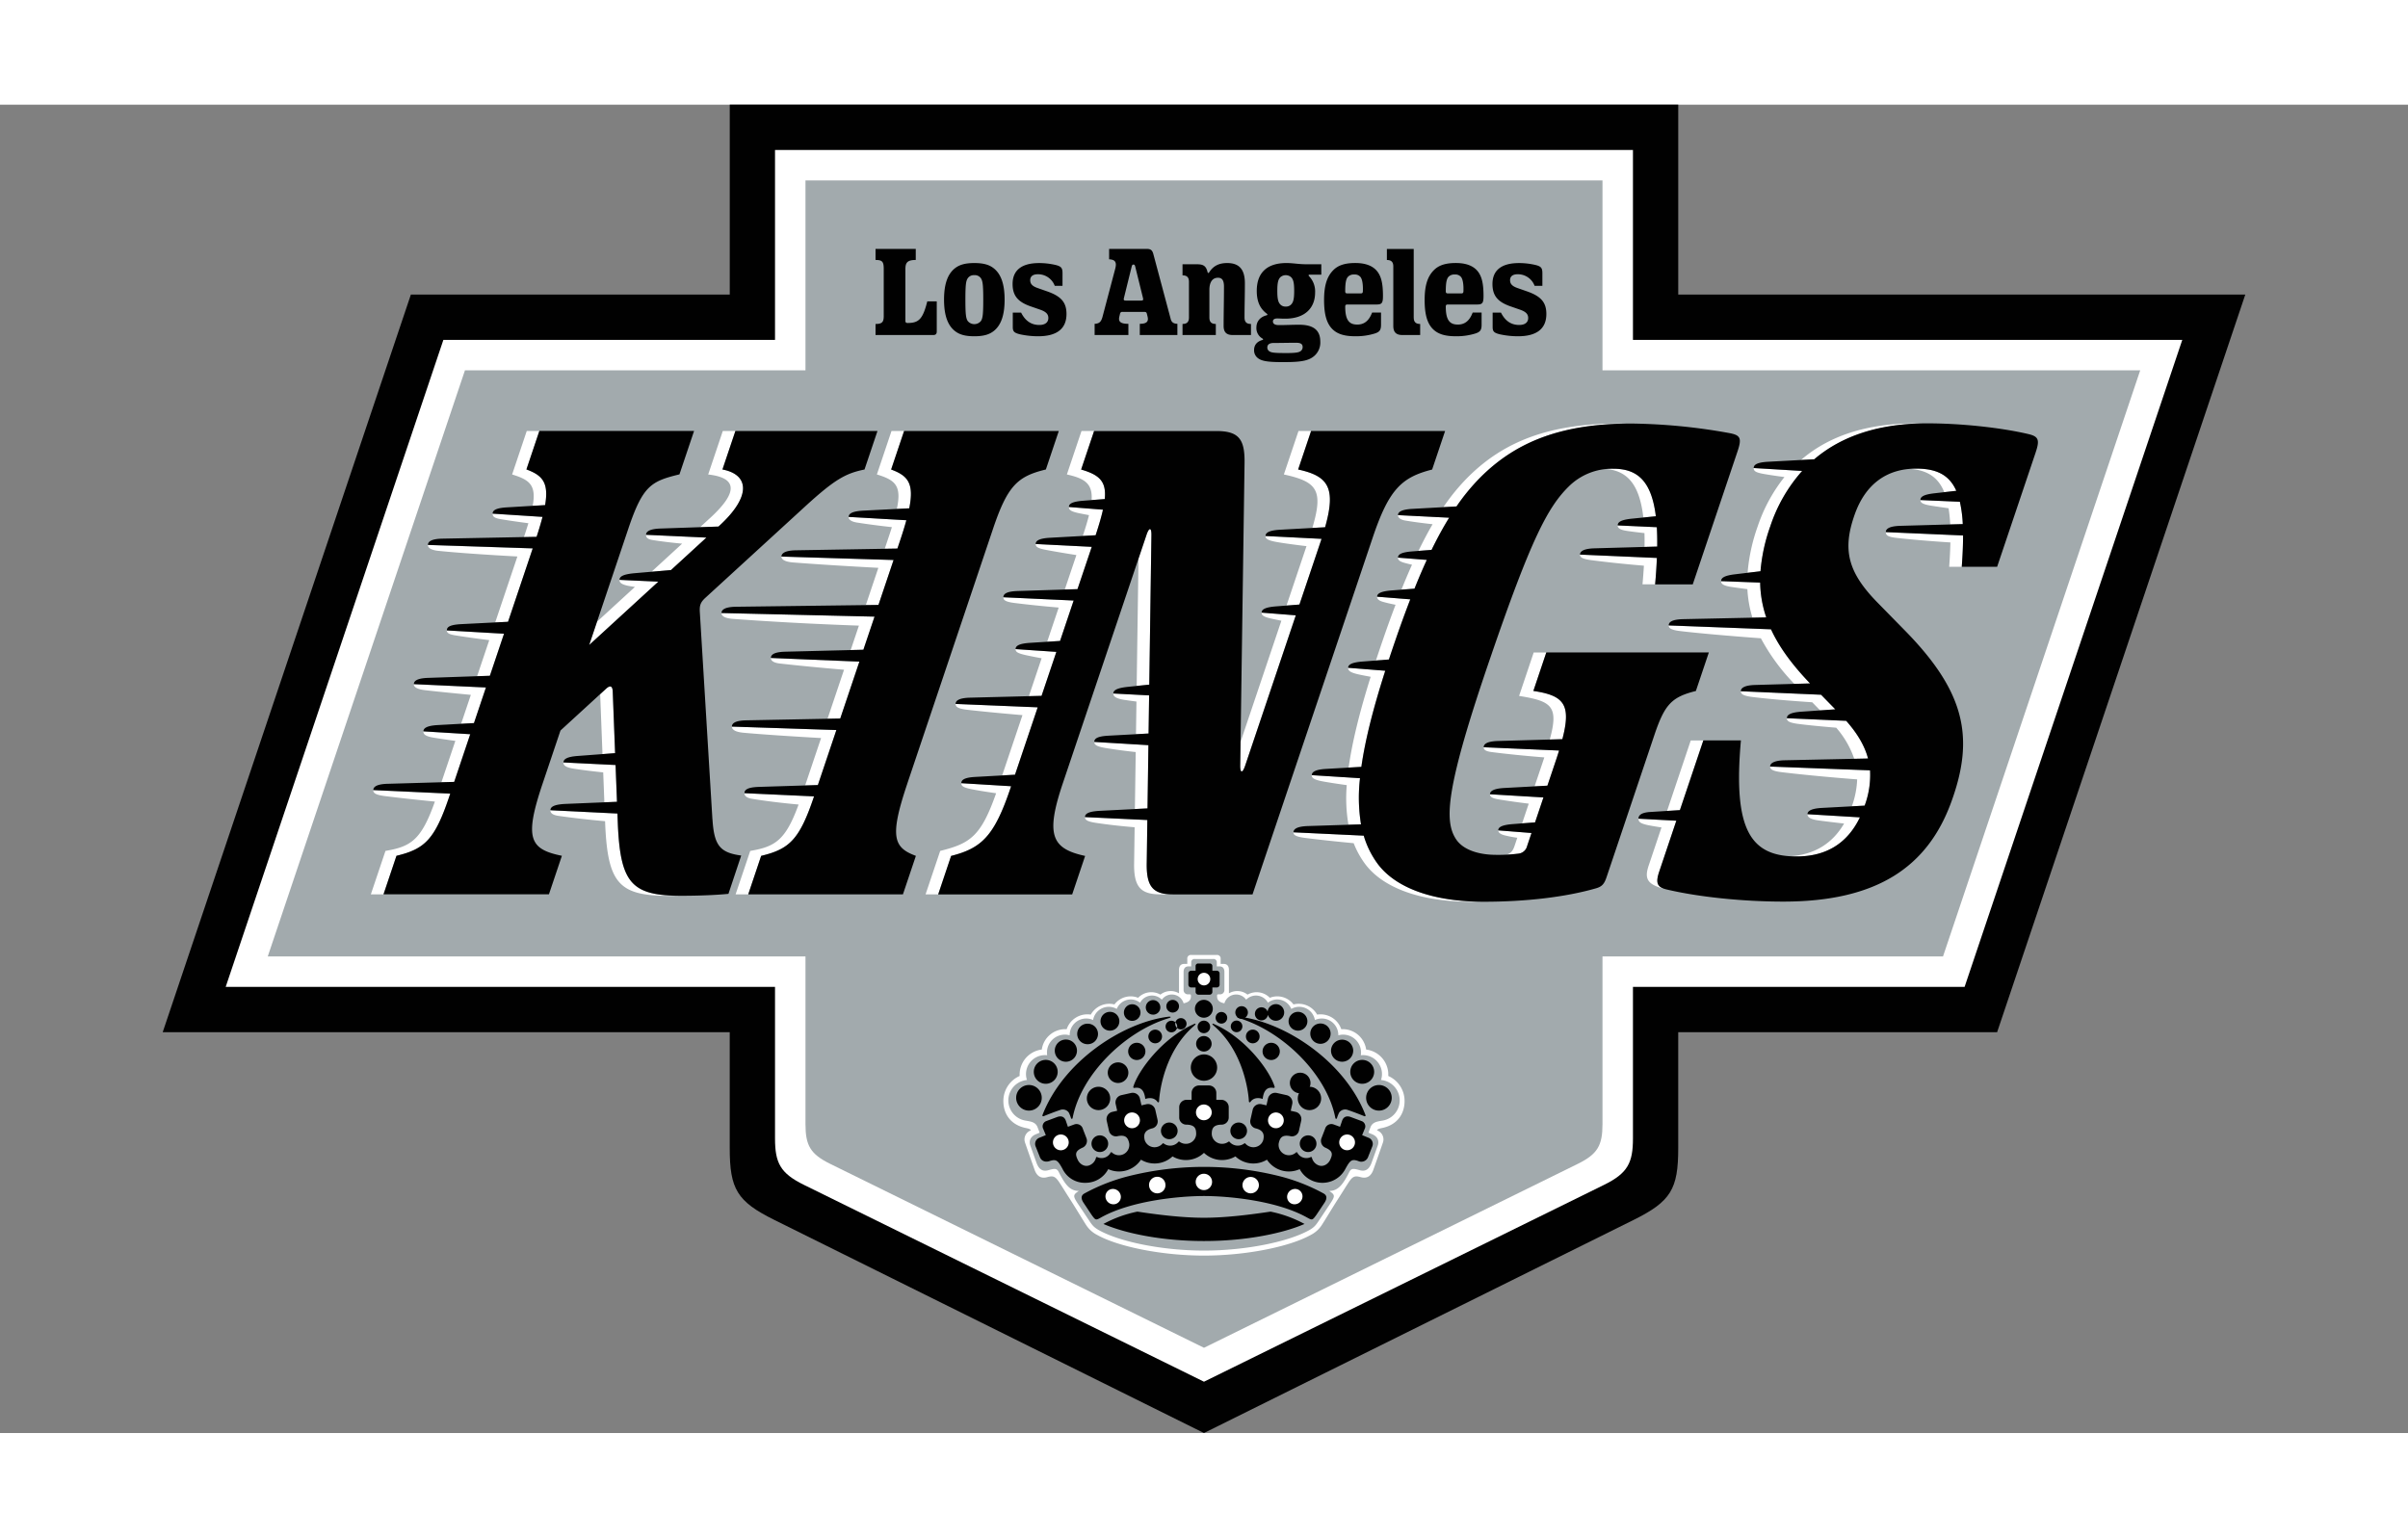 <svg xmlns="http://www.w3.org/2000/svg" height="252.72" viewBox="-75 0 1110 612.404" width="395.695"><rect x="-75" y="0" width="1110" height="612.404" fill="#808080" stroke="none"/><path d="m698.603 427.611v53.452c0 18.829-3.325 24.543-20.498 33.064l-198.117 98.277-198.108-98.277c-17.173-8.513-20.499-14.235-20.499-33.064v-53.451h-261.381l114.4-340.066h146.99v-87.546h437.22v87.545h261.39l-114.4 340.066z" fill="#010101"/><path d="m479.994 588.751 184.4-90.746c10.933-5.382 13.338-10.168 13.338-21.426v-69.845h152.875l100.349-298.304h-253.224v-87.545h-395.475v87.545h-152.875l-100.35 298.304h253.225v69.845c0 11.258 2.405 16.053 13.338 21.426z" fill="#fff"/><path d="m479.994 573.108 172.283-84.784c9.193-4.523 11.413-8.544 11.413-18.348v-77.277h156.965l90.907-270.235h-247.872v-87.545h-367.392v87.545h-156.965l-90.908 270.235h247.873v77.277c0 9.803 2.211 13.817 11.413 18.348z" fill="#a2aaad"/><path d="m485.803 392.012a1.626 1.626 0 0 1 1.871 1.77v2.35h1.4c1.794 0 2.42 1.23 2.42 2.8v10.755a7.598 7.598 0 0 1 8.575.603 8.438 8.438 0 0 1 10.269 1.462 9.354 9.354 0 0 1 10.918 3.062 9.764 9.764 0 0 1 10.903 4.693 10.076 10.076 0 0 1 11.119 6.727 10.919 10.919 0 0 1 11.466 9.38 11.624 11.624 0 0 1 10.2 12.178 12.556 12.556 0 0 1 7.508 11.599c0 5.776-3.21 10.686-9.759 12.263-1.46.34-2.405.402-2.984 1.206a4.401 4.401 0 0 1 2.845 5.389c-.301 1.005-4.43 12.627-4.43 12.627-.983 2.93-2.862 4.392-5.854 3.573-2.83-.782-3.781-.394-5.784 2.682-1.53 2.35-2.683 4.269-3.874 6.101-3.517 5.452-6.665 10.779-8.443 13.494a13.176 13.176 0 0 1 -4.995 4.383c-9.906 5.53-30.218 9.495-49.185 9.495s-39.28-3.959-49.185-9.495a13.159 13.159 0 0 1 -4.995-4.383c-1.778-2.715-4.918-8.034-8.444-13.494-1.19-1.84-2.335-3.75-3.874-6.1-2.003-3.077-2.96-3.465-5.791-2.683-2.985.819-4.864-.642-5.846-3.573 0 0-4.128-11.622-4.43-12.627a4.397 4.397 0 0 1 2.845-5.389c-.58-.804-1.523-.858-2.992-1.206-6.542-1.577-9.758-6.487-9.758-12.263a12.556 12.556 0 0 1 7.508-11.599 11.635 11.635 0 0 1 10.198-12.178 10.928 10.928 0 0 1 11.468-9.38 10.069 10.069 0 0 1 11.118-6.727 9.774 9.774 0 0 1 10.903-4.693 9.349 9.349 0 0 1 10.918-3.062 8.428 8.428 0 0 1 10.269-1.462 7.594 7.594 0 0 1 8.574-.603v-10.755c0-1.57.627-2.8 2.42-2.8h1.4v-2.35a1.626 1.626 0 0 1 1.872-1.77h11.637z" fill="#fff"/><path d="m561.603 449.654a8.725 8.725 0 0 0 -8.289-11.466c-.34 0-.689.023-1.029.054a7.544 7.544 0 0 0 .101-1.268 8.243 8.243 0 0 0 -8.242-8.235 8.091 8.091 0 0 0 -2.228.31v-.132a7.603 7.603 0 0 0 -7.597-7.609h-.011a7.595 7.595 0 0 0 -3.186.696 7.327 7.327 0 0 0 -10.887-5.111 6.967 6.967 0 0 0 -10.763-2.883 6.274 6.274 0 0 0 -10.037-1.377 5.644 5.644 0 0 0 -10.036 1.67c-2.606-.526-3.379-1.632-3.379-3.38 0-.687.123-.765.789-.765h.525a1.969 1.969 0 0 0 2.073-1.878v-8.405c0-1.446-.58-2.591-2.227-2.591h-1.284v-1.786a1.498 1.498 0 0 0 -1.724-1.632h-8.344a1.499 1.499 0 0 0 -1.724 1.632v1.786h-1.283c-1.655 0-2.234 1.153-2.234 2.59v8.406a1.975 1.975 0 0 0 2.079 1.878h.518c.665 0 .797.078.797.766 0 1.747-.774 2.845-3.38 3.379a5.644 5.644 0 0 0 -10.036-1.67 6.273 6.273 0 0 0 -10.036 1.377 6.957 6.957 0 0 0 -10.756 2.884 7.333 7.333 0 0 0 -10.895 5.11 7.53 7.53 0 0 0 -3.177-.696 7.611 7.611 0 0 0 -7.617 7.609v.132a8.236 8.236 0 0 0 -10.47 7.925 8.441 8.441 0 0 0 .094 1.268q-.508-.051-1.02-.054a8.733 8.733 0 0 0 -8.739 8.73 8.39 8.39 0 0 0 .45 2.736 9.439 9.439 0 0 0 -.821 18.69c2.482.441 4.771.626 5.707 3.1.255.673.58 1.477.943 2.506l-1.778.742c-2.56 1.067-3.28 3.24-2.475 5.304l2.637 7.339c.99 2.976 2.536 4.754 5.568 3.92 2.876-.79 3.873-1.044 4.863.796 2.915 5.8 5.165 8.776 9.294 8.738-2.868 1.855-2.768 2.412-.317 6.13l4.925 7.37c1.671 2.583 2.443 3.279 4.237 4.385 9.596 5.551 29.6 9.626 48.83 9.626s39.241-4.075 48.837-9.626c1.786-1.098 2.567-1.802 4.238-4.385l4.917-7.37c2.46-3.71 2.56-4.267-.317-6.13 4.13.038 6.379-2.939 9.301-8.738.983-1.84 1.988-1.585 4.857-.797 3.031.835 4.577-.943 5.574-3.92l2.637-7.338c.805-2.064.078-4.237-2.474-5.304l-1.778-.742c.363-1.029.688-1.833.936-2.506.934-2.474 3.232-2.66 5.713-3.1a9.441 9.441 0 0 0 -.819-18.69" fill="#a2aaad" fill-rule="evenodd"/><g fill="#010101"><path d="m476.13 406.997v2.026a1.302 1.302 0 0 0 1.3 1.299h5.141a1.29 1.29 0 0 0 1.291-1.3v-2.025h2.034a1.302 1.302 0 0 0 1.299-1.3v-5.142a1.294 1.294 0 0 0 -1.299-1.29h-2.034v-2.034a1.188 1.188 0 0 0 -1.29-1.291h-5.143a1.169 1.169 0 0 0 -1.3 1.29v2.035h-2.025a1.294 1.294 0 0 0 -1.299 1.29v5.142a1.297 1.297 0 0 0 1.299 1.3zm-43.578 106.023c13.817-7.708 35.931-9.866 47.445-9.88 11.513.014 33.627 2.156 47.445 9.88 2.413 1.347 2.52 1.33 4.26-1.027l3.874-5.8q1.857-2.892-.386-4.198a86.665 86.665 0 0 0 -20.244-7.965 143.405 143.405 0 0 0 -69.883 0 87.018 87.018 0 0 0 -20.244 7.965q-2.241 1.305-.386 4.199l3.873 5.799c1.733 2.358 1.84 2.38 4.26 1.027"/><path d="m477.722 452.167a3.431 3.431 0 0 0 -3.434 3.428v3.184h-2.288a3.424 3.424 0 0 0 -3.425 3.423v4.619a3.297 3.297 0 0 0 3.084 3.409c4.393 0 4.733 2.095 4.733 4.423a4.727 4.727 0 0 1 -4.733 4.423 4.97 4.97 0 0 1 -2.96-.966.353.353 0 0 0 -.535.077 4.936 4.936 0 0 1 -3.765 1.725 4.88 4.88 0 0 1 -3.015-1.03.355.355 0 0 0 -.503.094 4.963 4.963 0 0 1 -2.652 1.562 4.736 4.736 0 0 1 -5.583-3.271c-.518-2.273-.232-4.477 3.65-5.351a3.312 3.312 0 0 0 2.265-4.005l-1.012-4.501a3.422 3.422 0 0 0 -4.098-2.59l-2.274.51-.704-3.108a3.424 3.424 0 0 0 -4.09-2.59l-4.508 1.013a3.432 3.432 0 0 0 -2.59 4.098l.695 3.1-2.234.503a3.433 3.433 0 0 0 -2.59 4.098l1.013 4.5a3.312 3.312 0 0 0 3.773 2.652c4.269-.967 5.08 1.006 5.583 3.27a4.776 4.776 0 0 1 -7.972 4.2.368.368 0 0 0 -.596.054 4.706 4.706 0 0 1 -6.116 2.11.409.409 0 0 0 -.642.31 5.006 5.006 0 0 1 -3.054 3.456c-2.134.843-4.4-.502-5.351-2.566-1.105-2.397-1.476-4.022 2.443-5.684a3.442 3.442 0 0 0 1.585-4.253l-1.653-4.276a3.027 3.027 0 0 0 -3.952-2.08l-2.954 1.083-.866-2.528c-.618-2.042-2.087-2.776-4.33-1.88l-4.77 1.779a2.596 2.596 0 0 0 -1.384 3.65c.51 1.237.89 2.156 1.16 2.83l-2.846 1.167a3.038 3.038 0 0 0 -1.794 4.144l1.918 4.825c.687 1.771 2.458 2.482 4.453 1.826 3.094-1.03 3.828-.302 5.931 3.495a11.421 11.421 0 0 0 10.624 6.525 11.793 11.793 0 0 0 10.5-6.301 12.101 12.101 0 0 0 15.086-4.362 12.112 12.112 0 0 0 14.553-1.515 12.097 12.097 0 0 0 14.49-1.639 12.097 12.097 0 0 0 14.49 1.639 12.096 12.096 0 0 0 14.544 1.516 12.102 12.102 0 0 0 15.086 4.361 11.906 11.906 0 0 0 21.125-.224c2.095-3.797 2.853-4.602 5.93-3.495a3.319 3.319 0 0 0 4.454-1.826l1.91-4.825a3.039 3.039 0 0 0 -1.794-4.144l-2.845-1.167c.278-.666.657-1.585 1.16-2.83a2.59 2.59 0 0 0 -1.384-3.65l-4.772-1.779c-2.235-.896-3.71-.162-4.322 1.88l-.866 2.528-2.96-1.083a3.008 3.008 0 0 0 -3.945 2.08l-1.655 4.276a3.434 3.434 0 0 0 1.578 4.253c3.928 1.662 3.55 3.279 2.451 5.684-.959 2.064-3.224 3.41-5.359 2.566a5.026 5.026 0 0 1 -3.054-3.456.403.403 0 0 0 -.633-.31 4.714 4.714 0 0 1 -6.125-2.11.359.359 0 0 0 -.587-.054 4.833 4.833 0 0 1 -4.33 1.152 4.776 4.776 0 0 1 -3.65-5.351c.518-2.273 1.314-4.238 5.59-3.27a3.311 3.311 0 0 0 3.766-2.653l1.013-4.5a3.427 3.427 0 0 0 -2.588-4.098l-.002-0-2.235-.502.696-3.101a3.432 3.432 0 0 0 -2.59-4.098l-4.508-1.013a3.43 3.43 0 0 0 -4.091 2.59l-.696 3.109-2.273-.51a3.418 3.418 0 0 0 -4.088 2.58l-.002.009-1.013 4.5a3.302 3.302 0 0 0 2.257 4.006c3.89.874 4.168 3.086 3.658 5.35a4.739 4.739 0 0 1 -5.59 3.272 4.97 4.97 0 0 1 -2.653-1.562.35.35 0 0 0 -.495-.093 4.966 4.966 0 0 1 -6.789-.696.355.355 0 0 0 -.533-.077 5.047 5.047 0 0 1 -2.962.966 4.783 4.783 0 0 1 -4.732-4.423c0-2.258.348-4.423 4.732-4.423a3.304 3.304 0 0 0 3.093-3.41v-4.608a3.43 3.43 0 0 0 -3.427-3.433h-2.295v-3.178a3.426 3.426 0 0 0 -3.418-3.434h-4.538zm2.274 71.726c19.655 0 36.558-3.619 46.347-7.872a56.096 56.096 0 0 0 -15.673-5.69c-8.166 1.213-19.973 2.83-30.682 2.83s-22.517-1.609-30.682-2.83a56.045 56.045 0 0 0 -15.672 5.69c9.796 4.253 26.7 7.872 46.347 7.872m25.648-94.327a3.151 3.151 0 0 0 -6.302.011l0.0.028a3.151 3.151 0 0 0 6.302-.039zm-14.925-8.52a2.676 2.676 0 1 0 -2.602 2.602 2.676 2.676 0 0 0 2.602-2.602zm6.989 3.959a2.676 2.676 0 1 0 -5.35-.146q-.002.073 0 .146a2.676 2.676 0 0 0 5.35 0zm17.252 11.459a3.974 3.974 0 1 0 -3.974 3.974 3.972 3.972 0 0 0 3.974-3.97zm9.393 9.82a4.755 4.755 0 1 0 .001 0z"/><path d="m533.998 458.16a5.385 5.385 0 1 0 -5.38 5.382 5.38 5.38 0 0 0 5.38-5.382zm-17.035-39.712a3.826 3.826 0 1 0 -7.651.123q.001.051.003.102a3.826 3.826 0 0 0 7.648-.225zm10.697 3.989a4.335 4.335 0 1 0 -4.208 4.462 4.33 4.33 0 0 0 4.207-4.449l-0-.005m10.707 5.837a4.685 4.685 0 1 0 0.0.003zm-41.027-12.657a2.901 2.901 0 1 1 -.001 0zm9.471.534a3.015 3.015 0 1 0 .009.001m41.961 19.924a5.115 5.115 0 0 0 -10.229.061v.001a5.113 5.113 0 0 0 5.146 5.08h.003a5.101 5.101 0 0 0 5.08-5.122zm9.658 9.775a5.505 5.505 0 0 0 -11.01.07 5.497 5.497 0 0 0 5.528 5.466l.008-0a5.502 5.502 0 0 0 5.474-5.53zm8.098 11.97a5.895 5.895 0 0 0 -5.928-5.862l-.01 0a5.9 5.9 0 1 0 5.938 5.862zm-59.495.555c.488-3.959 1.988-5.637 5.119-5.072a.389.389 0 0 0 .41-.525c-2.274-7.648-13.407-22.285-27.117-28.54-.88-.403-1.407-.689-1.547-.519-.154.178.256.596.928 1.183 12.937 11.367 15.573 29.074 15.867 34.657a.391.391 0 0 0 .72.186s1.499-2.73 5.62-1.377"/><path d="m497.013 421.392c19.772 6.303 39.76 25.935 43.549 45.854a.371.371 0 0 0 .695.093 16.324 16.324 0 0 1 1.051-2.668 3.383 3.383 0 0 1 4.052-1.175c2.367.796 5.792 2.125 7.54 2.837.34.14.696-.108.556-.463-9.395-24.465-36.257-42.342-57.32-45.296-1.106-.155-1.747-.162-1.778.046-.03.247.317.355 1.655.773zm-44.073 36.992c4.122-1.352 5.621 1.377 5.621 1.377a.39.39 0 0 0 .72-.186c.286-5.582 2.923-23.289 15.866-34.656.673-.595 1.09-1.005.928-1.182-.139-.17-.665.116-1.547.518-13.709 6.255-24.844 20.892-27.117 28.54a.391.391 0 0 0 .41.525c3.132-.565 4.631 1.113 5.12 5.072m10.029-37c1.338-.408 1.693-.524 1.655-.772-.031-.216-.673-.21-1.778-.047-21.063 2.962-47.925 20.839-57.32 45.297-.139.347.217.595.557.463 1.748-.718 5.173-2.041 7.539-2.837a3.394 3.394 0 0 1 4.052 1.175 16.362 16.362 0 0 1 1.052 2.668.368.368 0 0 0 .695-.094c3.789-19.918 23.778-39.55 43.548-45.852zm23.088 22.533a6.07 6.07 0 1 0 -6.07 6.07 6.07 6.07 0 0 0 6.07-6.07zm-3.223-18.759a2.89 2.89 0 1 0 0 .021c0-.007 0-.013 0-.02zm.678 7.796a3.573 3.573 0 1 1 0-.001zm.55-16.145a4.121 4.121 0 1 0 -4.122 4.121 4.12 4.12 0 0 0 4.122-4.121zm15.773 56.283a3.843 3.843 0 1 0 -3.843 3.843 3.838 3.838 0 0 0 3.843-3.843zm32.005 5.922a3.843 3.843 0 1 0 -3.843 3.843 3.838 3.838 0 0 0 3.843-3.843zm-71.686-5.922a3.843 3.843 0 1 0 3.843-3.843 3.839 3.839 0 0 0 -3.843 3.843zm-32.013 5.922a3.843 3.843 0 1 0 3.843-3.843 3.838 3.838 0 0 0 -3.843 3.843zm18.597-56.639a3.825 3.825 0 0 0 .328-7.643q-.051-.002-.103-.003a3.825 3.825 0 0 0 -.225 7.646zm-10.207 4.516a4.324 4.324 0 0 0 4.453-4.191l0-.015a4.314 4.314 0 0 0 -4.17-4.453l-.036-.001a4.332 4.332 0 1 0 -.259 8.66l.004 0"/><path d="m426.209 433.146a4.727 4.727 0 1 0 .278-9.449 4.727 4.727 0 1 0 -.278 9.449zm39.334-14.591a2.915 2.915 0 0 0 .044-5.83l-.014-0a2.908 2.908 0 0 0 -2.93 2.886l-0.0.014a2.908 2.908 0 0 0 2.886 2.93zm-9.04.975a3.347 3.347 0 0 0 3.372-3.322l0-.01a3.352 3.352 0 1 0 -3.374 3.324h.002m-40.207 21.712a5.115 5.115 0 0 0 .072-10.23l-.01-0a5.11 5.11 0 0 0 -5.142 5.078l-0.0.01a5.102 5.102 0 0 0 5.062 5.142l.018 0zm-9.278 10.161a5.502 5.502 0 0 0 5.536-5.468v-.007a5.496 5.496 0 0 0 -5.456-5.536l-.011-0a5.505 5.505 0 0 0 -5.544 5.466l-0.0.009a5.509 5.509 0 0 0 5.475 5.536zm-7.7 12.364a5.899 5.899 0 1 0 -.013-0l.012 0zm58.168-31.023a3.146 3.146 0 0 0 3.17-3.122l0-.008a3.147 3.147 0 0 0 -3.123-3.171l-.008-0a3.147 3.147 0 0 0 -3.17 3.124v.007a3.147 3.147 0 0 0 3.124 3.17h.007zm14.467-9.014a2.602 2.602 0 1 1 0-.001zm-6.987 3.958a2.676 2.676 0 1 0 -2.675-2.677v.002a2.676 2.676 0 0 0 2.675 2.675zm-15.947 12.758a3.974 3.974 0 1 0 -3.974-3.975 3.973 3.973 0 0 0 3.974 3.975zm-8.629 10.593a4.751 4.751 0 1 0 -4.756-4.755 4.757 4.757 0 0 0 4.756 4.755zm-9.015 12.511a5.385 5.385 0 1 0 -5.382-5.38 5.38 5.38 0 0 0 5.382 5.38z"/></g><path d="m482.894 403.13a2.904 2.904 0 1 1 -2.9-2.9 2.9 2.9 0 0 1 2.9 2.9zm-2.945 89.741a3.773 3.773 0 1 1 -3.774 3.773 3.774 3.774 0 0 1 3.774-3.773zm-25.238 5.753a3.78 3.78 0 1 1 7.471-1.157q.013.083.022.167a3.77 3.77 0 0 1 -3.238 4.236l-.009.001a3.774 3.774 0 0 1 -4.244-3.236l-.002-.012zm-19.911 5.898a3.437 3.437 0 0 1 2.112-4.469 3.648 3.648 0 0 1 4.539 2.266 3.438 3.438 0 0 1 -2.112 4.47 3.66 3.66 0 0 1 -4.539-2.266zm62.978-6.889a3.779 3.779 0 1 1 7.493.99 3.779 3.779 0 1 1 -7.493-.99zm20.755 4.679a3.666 3.666 0 0 1 4.539-2.266 3.429 3.429 0 0 1 2.11 4.47 3.654 3.654 0 0 1 -4.538 2.265 3.435 3.435 0 0 1 -2.11-4.47zm-38.6-41.367a3.63 3.63 0 1 1 -3.634 3.633 3.635 3.635 0 0 1 3.634-3.633zm33.211 3.679a3.631 3.631 0 1 1 -3.634 3.634 3.634 3.634 0 0 1 3.634-3.634zm32.83 10.153a3.63 3.63 0 1 1 -3.635 3.634 3.635 3.635 0 0 1 3.635-3.634zm-95.508-6.525a3.635 3.635 0 1 1 0-.001zm-32.825 10.16a3.635 3.635 0 1 1 0-.001z" fill="#fff"/><path d="m374.133 73.008c-4.624 0-7.075.959-8.954 2.42-3.317 2.63-5.01 7.222-5.01 14.46s1.692 11.83 5.01 14.459c1.879 1.47 4.33 2.42 8.954 2.42s7.075-.959 8.946-2.42c3.317-2.629 5.011-7.222 5.011-14.46s-1.694-11.83-5.01-14.459c-1.88-1.469-4.33-2.42-8.947-2.42zm0 5.59a3.352 3.352 0 0 1 3.04 1.446c.788 1.214 1.073 2.884 1.073 9.843s-.278 8.637-1.074 9.843a3.925 3.925 0 0 1 -6.086 0c-.788-1.213-1.075-2.884-1.075-9.843s.279-8.636 1.075-9.843a3.371 3.371 0 0 1 3.047-1.446zm-17.32 12.078v13.81c0 1.214-.45 1.716-1.709 1.716h-26.514v-5.102c3.155 0 3.78-.967 3.78-3.743v-21.565c0-3.356-.594-4.199-3.78-4.199v-5.103h18.542v5.103c-4.044 0-4.779 1.361-4.779 4.315v23.691c0 .743.248 1.044 1.067 1.044 5.12 0 6.967-1.817 9.024-9.959h4.36zm107.803 7.98-7.957-29.761c-.48-1.779-1.152-2.413-3.139-2.413h-17.259v4.794c2.893.17 3.612 1.377 2.792 4.454l-5.807 21.96c-.649 2.428-1.46 3.224-3.665 3.34v5.165h15.565v-5.165c-3.812 0-4.725-1.106-4.144-3.425l.285-1.191a.995.995 0 0 1 1.16-.881h10.068c.765 0 1.005.278 1.152.88l.317 1.269c.549 2.227-.324 3.348-3.58 3.348v5.165h17.328v-5.165c-1.887-.092-2.706-.727-3.131-2.373m-13.594-8.344h-7.051c-.875 0-1.091-.287-.875-1.16l3.612-14.614c.147-.58.402-.835.788-.835.387 0 .65.255.789.835l3.61 14.614c.218.882 0 1.16-.88 1.16m95.284-10.872c-.827.998-1.19 2.815-1.19 6.58 0 .727.263.99.965.99h6.202c.704 0 .936-.263.966-.99.132-3.185-.285-5.582-1.105-6.58a3.309 3.309 0 0 0 -2.86-1.136 3.575 3.575 0 0 0 -2.978 1.136zm4.322 21.937c3.264 0 5.437-1.74 6.882-5.536h4.114v5.543c0 2.56-.665 3.38-2.838 4.098a29.18 29.18 0 0 1 -9.117 1.276c-4.902 0-8.064-1.02-10.291-3.123-2.769-2.614-4.006-6.828-4.006-13.586s1.37-10.794 4.168-13.678c2.026-2.088 4.956-3.38 10.222-3.38 4.593 0 7.717 1.238 9.658 3.325 2.304 2.475 3.1 6.086 3.1 11.862 0 3.301-.518 3.943-2.984 3.943h-13.446c-.711 0-.966.271-.966.99 0 6.263 1.87 8.258 5.512 8.258m42.033-21.929c-.827.998-1.191 2.815-1.191 6.58 0 .727.263.99.967.99h6.2c.712 0 .936-.263.967-.99.132-3.185-.294-5.582-1.106-6.58a3.333 3.333 0 0 0 -2.868-1.136 3.584 3.584 0 0 0 -2.977 1.136m4.323 21.937c3.263 0 5.443-1.74 6.881-5.536h4.121v5.543c0 2.56-.664 3.38-2.845 4.098a29.119 29.119 0 0 1 -9.108 1.276c-4.91 0-8.073-1.02-10.292-3.123-2.768-2.614-4.013-6.828-4.013-13.586s1.368-10.794 4.175-13.678c2.026-2.088 4.949-3.38 10.223-3.38 4.585 0 7.708 1.238 9.649 3.325 2.304 2.475 3.1 6.086 3.1 11.862 0 3.301-.518 3.943-2.984 3.943h-13.446c-.712 0-.967.271-.967.99 0 6.263 1.871 8.258 5.513 8.258m-20.281-3.255c0 2.049.911 2.977 2.96 2.977v5.103h-8.203c-2.915 0-4.176-1.361-4.176-4.199v-27.403c0-2.041-.904-2.977-2.96-2.977v-5.103h12.37v31.602zm-161.906-14.583h-3.573a8.229 8.229 0 0 0 -7.801-5.359c-2.514 0-3.519 1.168-3.519 2.722 0 1.755 1.02 2.791 3.41 3.634l4.376 1.532c6.495 2.272 8.939 5.102 8.939 10.438 0 6.967-4.647 10.268-13.083 10.268a39.542 39.542 0 0 1 -8.343-.904c-2.845-.681-3.332-1.415-3.332-3.434v-6.58h3.835c1.817 3.626 4.492 5.707 8.381 5.707 2.838 0 4.176-1.307 4.176-3.209s-1.222-2.962-3.897-3.89l-4.26-1.477c-5.908-2.049-8.321-4.956-8.321-10.322 0-6.008 3.773-9.642 12.248-9.642a33.556 33.556 0 0 1 7.43.85c2.831.658 3.334 1.485 3.334 3.851zm221.189 0h-3.565a8.229 8.229 0 0 0 -7.802-5.359c-2.52 0-3.518 1.168-3.518 2.722 0 1.755 1.021 2.791 3.41 3.634l4.377 1.532c6.495 2.272 8.938 5.102 8.938 10.438 0 6.967-4.647 10.268-13.083 10.268a39.597 39.597 0 0 1 -8.35-.904c-2.846-.681-3.325-1.415-3.325-3.434v-6.58h3.835c1.817 3.626 4.492 5.707 8.382 5.707 2.837 0 4.167-1.307 4.167-3.209s-1.214-2.962-3.889-3.89l-4.26-1.477c-5.916-2.049-8.32-4.956-8.32-10.322 0-6.008 3.78-9.642 12.255-9.642a33.562 33.562 0 0 1 7.423.85c2.83.658 3.333 1.485 3.333 3.851v5.823zm-134.31 17.56v5.103h-8.436c-2.915 0-4.176-1.361-4.176-4.199 0-5.597.164-11.845.164-18.17 0-2.892-.921-4.037-2.77-4.037-2.403 0-3.95 1.817-3.95 5.614v12.712c0 2.05.904 2.977 2.961 2.977v5.103h-15.349v-5.103c2.058 0 2.962-.928 2.962-2.977v-16.454c0-2.042-.904-2.977-2.962-2.977v-5.104h6.805c2.954 0 4.083.944 4.733 3.588.123.518.463.565.765.1 1.794-2.79 4.284-4.26 8.29-4.26 5.62 0 8.149 3.023 8.149 9.325s-.162 10.183-.162 15.782c0 2.05.911 2.977 2.96 2.977m16.037-8.026a3.132 3.132 0 0 0 2.49-.951c1.021-1.045 1.4-2.629 1.4-6.286s-.379-5.235-1.4-6.28a3.738 3.738 0 0 0 -4.98 0c-1.02 1.045-1.398 2.63-1.398 6.28s.378 5.241 1.398 6.286a3.134 3.134 0 0 0 2.49.95zm.178 21.441c4.67 0 6-.324 6.774-.967a2.23 2.23 0 0 0 .835-1.809c0-1.391-.92-1.964-2.954-1.964-3.556 0-7.036.093-10.369.093-2.026 0-2.954.765-2.954 2.072a2.015 2.015 0 0 0 .851 1.701c.796.58 1.856.866 6.897.866h.904l.017.008zm10.578-35.421a10.079 10.079 0 0 1 2.776 7.538c0 7.091-4.678 12.033-13.81 12.033-1.925 0-2.196-.093-3.696-.093-1.369 0-1.933.587-1.933 1.345 0 .966.642 1.708 2.791 1.708 3.333 0 5.792-.162 9.356-.162 7.013 0 9.689 2.915 9.689 7.802a8.202 8.202 0 0 1 -2.76 6.564c-2.258 1.934-5.189 2.854-13.308 2.854h-1.948c-6.898 0-9.232-.657-10.748-1.833a4.48 4.48 0 0 1 -1.756-3.765c0-2.174 1.269-3.905 3.86-4.6.409-.117.347-.441 0-.658a5.501 5.501 0 0 1 -2.8-5.034c0-2.722 1.57-4.895 4.732-5.69.441-.11.448-.45.109-.704-3.179-2.36-4.671-5.645-4.671-10.562 0-8.19 4.57-12.82 13.67-12.82 3.279 0 5.344.571 9.635.571h6.449v4.779h-5.359c-.533 0-.673.34-.278.727z" fill="#010101"/><path d="m718.374 219.682c0 1.036.58 2.05 4.91 2.682 2.095.31 4.585.65 7.197.99a54.627 54.627 0 0 0 2.336 13.183l6.348-.139a52.229 52.229 0 0 1 -2.798-16.043l-18.001-.673h.008zm-52.788-51.699c9.379.905 15.17 6.843 16.934 22.346l5.745-.58c-2.011-16.508-8.707-21.912-19.579-21.912-1.06 0-2.087.046-3.1.14m44.597 125.13h-5.806l-10.926 32.507 5.93-.371zm43.597-7.647c3.882.526 10.632 1.19 17.66 1.778a42.864 42.864 0 0 1 8.305 14.359l6.364-.14c-1.508-5.706-4.756-11.358-10.068-17.366l-27.349-1.213c0 1.19.75 1.994 5.089 2.59m7.514-121.953c12.357-10.539 28.957-16.153 49.827-16.532-1.206-.023-2.397-.03-3.564-.03-22.146 0-39.597 5.768-52.417 16.895zm47.035 4.276c-.967 0-1.919.046-2.854.116 7.794.595 12.921 3.71 15.774 10.747l5.544-.626c-3.271-7.423-9.24-10.237-18.465-10.237zm-114.113 72.312c0 1.09.804 2.018 5.165 2.56 7.902.974 22.81 2.272 37.331 3.347a92.72 92.72 0 0 0 15.449 21.04l7.222-.209c-8.095-8.443-14.15-16.547-18.008-24.952zm33.249 30.334c0 1.19.851 2.056 5.196 2.613 6.975.897 18.086 1.825 27.712 2.46l3.674 3.765 6.974-.487-6.573-6.727-36.99-1.617zm-334.581 38.451 10.461-31.067-37.841-1.563c0 1.253.82 2.165 5.165 2.684 6.217.727 15.92 1.67 25.648 2.498l-9.348 27.773 5.915-.332zm-90.885 4.787 8.536-25.37-48.164-1.576c0 1.252 1.283 2.458 5.444 2.837 8.266.75 22.253 1.686 35.676 2.436l-7.353 21.859 5.869-.186zm209.498-76.634c1.275.271 2.69.564 4.175.866l-18.828 55.897-.155 10.694c-.061 3.795 1.052 3.865 2.312.116l23.306-69.197-15.744-1.252c0 1.183.658 1.956 4.933 2.869m1.987-35.415c2.846.51 8.374 1.276 13.764 1.91l-9.217 27.388 5.954-.464 9.665-28.703c.186-.541.355-1.066.534-1.593l-25.827-1.299c0 1.153.82 1.988 5.127 2.761zm82.896-16.407a95.571 95.571 0 0 1 11.073-13.454c15.99-15.967 36.241-24.241 66.807-24.713q-1.523-.04-3.047-.047c-32.135 0-53.082 8.313-69.567 24.76a95.509 95.509 0 0 0 -11.304 13.787l6.03-.333zm-66.427 9.928 5.87-.325c5.172-18.302 1.392-23.622-12.426-26.622l5.97-17.746h-5.808l-6.742 20.035c15.387 3.34 18.294 7.276 13.13 24.658m208.563-24.813c2.467.417 5.63.896 9.054 1.345a74.514 74.514 0 0 0 -12.325 22.717 83.839 83.839 0 0 0 -4.663 21.457l5.954-.719a81.267 81.267 0 0 1 4.515-20.738 72.811 72.811 0 0 1 14.685-25.508l-22.34-1.339c0 1.347.805 2.058 5.12 2.785zm-170.125 76.062q3.17-9.237 6.687-18.35l-15.301-1.212c0 .974.664 1.785 2.722 2.38 1.585.457 3.556.913 5.799 1.354q-2.978 7.866-5.715 15.82-1.696 4.909-3.316 9.844l5.953-.457q1.552-4.705 3.17-9.387m14.304-36.512-13.285-1.052c0 1.145.812 1.802 3.225 2.467.95.271 2.049.534 3.255.805q-2.551 5.699-4.872 11.498l6-.464c1.903-4.725 3.79-9.156 5.677-13.254zm10.298-19.454-23.583-1.19c0 1.097 1.113 2.103 3.194 2.467 3.364.58 7.995 1.213 12.781 1.723-2.196 3.75-4.353 7.842-6.51 12.295l6.015-.464c2.675-5.49 5.367-10.4 8.103-14.83zm-458.647 121.837 7.392-21.99-21.574-1.323c0 1.122.534 2.205 4.857 2.907 2.814.457 6.208.967 9.89 1.455l-6.434 19.114 5.86-.163h.008zm429.189-51.296-17.104-1.353c0 1.19.658 2.15 4.957 3.085 1.477.325 3.356.688 5.451 1.067-5.203 16.602-8.56 30.319-10.16 41.855l5.838-.34c1.716-12.117 5.35-26.623 11.01-44.314m235.447-61.271c5.823.673 15.326 1.516 25.1 2.134q-.139 5.616-.566 11.22h5.808c.401-5.366.603-10.16.595-14.42l-35.615-1.562c0 1.492 1.098 2.21 4.67 2.628m-166.979 52.859-6.735 20.035c14.916 2.405 18.41 4.623 14.143 20.112l5.799-.156c4.23-16.13.627-20.158-13.369-22.237l5.969-17.746h-5.806v-.008zm196.463-69.466-18.179-.797c0 1.122.75 1.917 5.072 2.613 1.917.31 4.733.727 7.887 1.16a66.995 66.995 0 0 1 .757 7.477l5.8-.162a58.871 58.871 0 0 0 -1.337-10.29zm-276.561 127.427-22.238-1.408c0 1.153.773 2.08 5.073 2.885 2.59.48 6.641 1.114 11.087 1.725a72.194 72.194 0 0 0 .782 18.248l5.768-.186a76.583 76.583 0 0 1 -.464-21.264m137.014-106.775c.038-3.24-.031-6.2-.186-8.938l-18.03-.82c0 1.199 1.035 2.019 4.12 2.498 2.196.34 5.166.719 8.227 1.036.07 1.987.07 4.145.04 6.386zm98.133 103.179-46.07-1.748c0 1.122.828 2.018 5.189 2.56 8.629 1.067 23.042 2.443 34.934 3.332a41.123 41.123 0 0 1 -2.466 12.442l5.923-.325a40.383 40.383 0 0 0 2.49-16.27m-144.987-4.096q.846-2.511 1.631-5.042l-34.75-1.523c0 1.183.944 1.879 3.674 2.227 6.333.827 15.603 1.777 24.271 2.458-.208.611-.402 1.23-.626 1.88l-3.858 11.466 5.915-.316 3.75-11.15zm108.126 43.703q1.506.094 3.015.093c13.3 0 23.282-5.753 29.174-18.025l-24.165-1.453c0 1.16.85 2.288 5.197 2.876 3.479.464 7.46.96 11.668 1.423-5.552 9.51-14.012 14.374-24.882 15.078m-113.715-27.11-24.642-1.476c0 1.12.896 1.847 3.873 2.35 4.113.688 8.822 1.36 13.996 1.987l-3.055 9.085 5.954-.463 3.866-11.49zm51.472-98.246c.395-4.391.657-8.428.813-12.178l-35.438-1.547c0 1.152.805 1.987 5.158 2.56 6.526.865 14.552 1.747 24.303 2.56q-.252 4.307-.643 8.605zm-68.51 124.614c1.903-.086 3.751-.217 5.49-.464a4.614 4.614 0 0 0 4.03-3.542l2.009-5.97-15.333-1.214c0 .974.951 1.771 3.023 2.304a57.22 57.22 0 0 0 5.768 1.107l-1.267 3.773c-.704 2.072-1.5 3.302-3.712 4.012m-163.67-147.299c.063-3.71-1.082-3.696-2.273-.123l-3.688 10.933-.842 58.688 5.814-.603.99-68.887v-.008zm-285.21-13.477 5.707-.341c1.794-10.484-1.299-13.74-8.622-16.446l5.97-17.746h-5.808l-6.734 20.035c8.165 2.474 11.212 4.98 9.48 14.505m-43.371 20.715c9.008.927 22.308 1.825 36.318 2.59l-10.237 30.435 5.907-.302 11.382-33.837-48.31-1.592c0 1.299 1.415 2.342 4.933 2.714m301.025-23.435 6.055-.465c.82-8.227-2.551-11.18-10.887-13.624l5.97-17.746h-5.808l-6.735 20.035c8.213 1.832 11.909 4.198 11.405 11.806m-307.451 87.623c5.08.595 13.176 1.414 21.295 2.18l-4.493 13.37 5.916-.334 5.512-16.407-33.224-1.54c-.032 1.277 1.476 2.313 4.986 2.723m131.549-79.311-4.585 4.207 8.482-.286.301-.279c15.117-13.856 13.733-23.707 1.532-26.034l5.969-17.746h-5.807l-6.735 20.042c13.47 1.508 13.895 8.15.843 20.105m83.655-40.154-6.735 20.035c8.552 2.59 11.49 5.203 9.202 15.89l5.714-.287c2.335-11.629-.704-15.055-8.343-17.884l5.96-17.746h-5.805l.008-.008zm-180.27 40.618c3.395.587 7.763 1.229 12.89 1.894q-.983 3.232-2.064 6.434l5.837-.109c1.137-3.472 2.041-6.51 2.738-9.209l-23.004-1.484c0 1.299.905 2.026 3.595 2.482m403.972 158.364a42.046 42.046 0 0 1 -6.032-12.441l-32.39-1.54c0 1.107.834 1.98 5.165 2.56 4.894.65 14.567 1.71 22.617 2.46a41.661 41.661 0 0 0 4.832 8.968c8.011 11.297 25.23 18.025 49.332 18.025 1.322 0 2.644-.016 3.96-.032-23.12-.34-39.675-6.989-47.484-17.985m-427.531-30.565.41-1.23-35.468-1.64c0 1.268.89 2.18 5.513 2.76 5.768.72 13.54 1.594 22.902 2.514-6.255 17.7-10.994 20.76-22.778 22.74l-6.743 20.042h5.807l5.97-17.745c13.12-3.147 17.698-7.562 24.379-27.434m321.499 30.659.278-19.779-28.732-1.338c0 1.238.835 2.026 5.165 2.684 4.94.75 11.142 1.469 17.715 2.01l-.232 16.423c-.21 10.926 2.852 14.506 12.062 14.506h5.807c-9.21 0-12.272-3.588-12.063-14.506zm236.283 3.936 7.856-23.368-17.452-.927c0 1.407.727 2.266 5.019 3.085 1.708.325 3.61.642 5.582.935l-5.9 17.56c-2.134 6.295-.58 8.924 8.181 11.02-4.33-1.037-5.072-3.04-3.286-8.313m-299.061-38.468.278-.82-22.964-1.406c0 1.214.603 1.987 4.902 2.83 3.533.688 7.245 1.275 11.142 1.832-6.983 19.896-11.993 23.166-25.78 26.583l-6.742 20.035h5.807l5.97-17.738c14.158-3.58 19.949-9.24 27.387-31.307m-181.012 17.327-.216-5.528-30.89-1.524c0 1.198.919 2.165 3.657 2.567 6.054.882 13.492 1.755 21.564 2.474l.078 2.01c1.26 26.747 6.503 32.392 29.267 32.392 1.183 0 2.359-.016 3.525-.023-20.837-.395-25.772-6.55-26.985-32.376m66.057 13.981c13.121-3.148 17.7-7.563 24.38-27.42l-32.081-1.485c0 1.238 1.027 2.165 3.363 2.568 5.907.99 13.74 1.964 21.596 2.668-6.015 16.524-10.817 19.446-22.292 21.38l-6.742 20.041h5.806l5.97-17.745v-.008zm178.847-73.998-16.508-.874c0 1.183.835 2.312 5.165 2.961 1.522.225 3.41.495 5.498.765l-.217 15.033 5.807-.31zm-204.086-72.715-27.83-1.284c0 1.23.705 2.018 3.194 2.412 3.759.596 8.576 1.2 13.454 1.64l-14.142 12.982 8.993-.78 16.33-14.97zm142.043 30.125c5.39.68 12.611 1.446 20.352 2.11l-5.305 15.759 5.938-.38 6.263-18.626-32.398-1.508c0 1.214.72 2.088 5.142 2.645m14.815-24.427c3.711.704 8.444 1.508 13.702 2.335l-5.35 15.89 5.868-.186 6.572-19.5-25.841-1.3c0 1.246.742 1.973 5.057 2.768m22.562-6.826c1.523-4.64 2.652-8.52 3.379-11.777l-15.697-1.244c0 1.267.673 2.072 4.965 2.938 1.337.27 2.776.54 4.298.827-.672 2.73-1.638 5.916-2.852 9.581zm-222.628 72.072c-.1-2.614-1.214-2.962-3.054-1.276l-2.705 2.475 1.067 27.666 5.79-.441-1.097-28.432v.008zm1.314 33.899-24.016-1.175c0 1.275.936 2.234 4.771 2.837 3.178.503 7.825 1.122 13.57 1.717l.534 13.818 5.791-.24-.657-16.958h.008zm1.825-85.365c0 1.152.719 2.195 5.034 2.914.61.093 1.33.217 2.087.325l-17.483 16.045-3.618 10.755 31.872-29.204-17.9-.828zm117.561 16.934-70.54-1.663c0 1.338 1.391 2.412 5.443 2.715 18.55 1.345 36.566 2.327 57.907 3.093l-3.79 11.266 5.855-.148 5.134-15.263zm-7.87-43.347c4.894.773 10.547 1.5 15.882 2.087-.472 1.524-.997 3.14-1.592 4.887l-1.71 5.089 5.831-.101 1.09-3.232c1.253-3.712 2.258-6.952 3.047-9.828l-26.599-1.53c0 1.29 1.26 2.195 4.044 2.636m133.721 131.733.417-29.15-24.951-1.5c0 1.215.842 2.096 5.18 2.815q6.931 1.135 13.918 1.871l-.38 26.267 5.816-.294zm-48.836-51.883 6.827-20.274-18.797-1.276c0 1.214.673 1.903 4.957 2.839 2.01.44 4.414.911 7.043 1.398l-5.876 17.453 5.853-.148-.007.009zm-68.224-62.615-51.682-1.585c0 1.492 1.925 2.436 5.443 2.714 10.446.812 23.993 1.663 39.226 2.475l-5.776 17.188 5.83-.077 6.967-20.715h-.007zm-186.099 53.398 6.518-19.392-26.36-1.515c0 1.067.983 1.755 3.58 2.189 3.866.641 9.867 1.507 15.99 2.258l-5.605 16.662 5.877-.201zm161.512 19.68 8.822-26.229-40.796-1.685c-.03 1.168 1.145 2.211 4.098 2.544 8.181.935 19.772 2.05 29.631 2.876l-7.601 22.602 5.837-.108z" fill="#fff"/><path d="m863.408 160.212-17.8 52.828h-16.307c.402-5.374.604-10.161.596-14.429l-35.615-1.555c0-1.329 1.276-2.736 6.658-2.89l28.826-.805a58.913 58.913 0 0 0 -1.338-10.292l-18.179-.797c0-1.391 1.168-2.52 6.55-3.123l9.982-1.13c-3.271-7.43-9.233-10.237-18.457-10.237-13.81 0-23.49 7.4-28.347 21.078-5.815 16.37-3.224 26.73 10.632 40.834l12.519 12.767c27.79 28.339 32.166 49.401 21.31 79.116-10.896 29.792-34.13 45.829-77.408 45.829-18.387 0-39.017-2.08-53.879-5.62-4.33-1.03-5.064-3.04-3.278-8.313l7.856-23.367-17.452-.927c0-1.292.858-2.676 4.84-3.055l14.251-.897 10.81-32.135h17.32c-3.665 41.174 4.33 53.492 25.68 53.492 13.291 0 23.28-5.753 29.165-18.024l-24.163-1.454c0-1.275 1.299-2.598 6.658-2.892l19.694-1.06a40.352 40.352 0 0 0 2.497-16.268l-46.07-1.748c0-1.29 1.33-2.752 6.658-2.89l38.484-.82c-1.516-5.707-4.755-11.36-10.067-17.375l-27.342-1.206c0-1.362 1.26-2.621 6.611-2.992l15.72-1.098-6.573-6.727-36.99-1.617c0-1.307 1.276-2.737 6.657-2.884l25.261-.71c-8.095-8.452-14.15-16.556-18.008-24.954l-47.159-1.786c0-1.46 1.33-2.76 6.658-2.892l38.305-.819a52.514 52.514 0 0 1 -2.8-16.044l-18-.673c0-1.384 1.152-2.529 6.526-3.162l11.622-1.393a80.941 80.941 0 0 1 4.523-20.738 72.63 72.63 0 0 1 14.684-25.508l-22.338-1.337c0-1.4 1.298-2.6 6.657-2.892l21.248-1.145c12.789-10.91 30.14-16.563 52.07-16.563 15.146 0 33.426 1.857 46.578 4.926 4.686 1.09 5.39 2.62 3.464 8.343m-156.663 110.1 5.97-17.738h-74.926l-5.962 17.738c13.995 2.087 17.606 6.116 13.369 22.237l-29.607.836c-5.382.154-6.658 1.53-6.658 2.891l34.749 1.516q-.779 2.533-1.63 5.042l-3.75 11.15-19.819 1.066c-5.35.287-6.65 1.609-6.65 2.893l24.643 1.476-3.866 11.49-10.322.796c-5.39.418-6.65 1.585-6.65 2.892l15.332 1.214-2.01 5.962a4.607 4.607 0 0 1 -4.028 3.542 72.737 72.737 0 0 1 -10.23.564c-8.05 0-15.318-2.274-18.573-7.291-5.467-8.429-4.786-23.506 16.045-84.09 18.534-54.01 26.22-68.8 35.893-78.373a28.31 28.31 0 0 1 20.638-8.258c10.871 0 17.567 5.397 19.585 21.913l-11.026 1.106c-5.39.541-6.557 1.716-6.557 3.108l18.032.828c.162 2.721.223 5.69.185 8.93l-28.942.812c-5.382.155-6.658 1.585-6.658 2.892l35.446 1.547q-.26 6.097-.813 12.177h17.344l20.646-61.332c2.064-6.139 1.305-7.461-3.79-8.42a267.977 267.977 0 0 0 -45.11-4.393c-32.135 0-53.09 8.313-69.567 24.76a95.114 95.114 0 0 0 -11.073 13.454l-20.32 1.121c-5.366.293-6.658 1.57-6.658 2.892l23.584 1.19c-2.737 4.431-5.428 9.34-8.104 14.83l-8.822.69c-5.39.409-6.65 1.484-6.65 2.883l13.277 1.052c-1.887 4.098-3.773 8.528-5.676 13.253l-10.577.82c-5.39.417-6.658 1.616-6.658 2.891l15.294 1.215q-3.508 9.112-6.68 18.348-1.617 4.683-3.17 9.387l-12.133.935c-5.397.418-6.657 1.578-6.657 2.893l17.111 1.353c-5.66 17.698-9.31 32.197-11.01 44.313l-16.215.936c-5.358.293-6.65 1.592-6.65 2.892l22.23 1.407a76.543 76.543 0 0 0 .464 21.264l-24.48.789c-5.39.17-6.657 1.554-6.657 2.892l32.39 1.538a41.988 41.988 0 0 0 6.03 12.441c8.011 11.297 25.232 18.024 49.326 18.024 19.152 0 37.555-2.103 51.674-6.178 2.714-.78 3.804-1.91 4.894-5.134l22.03-65.493c4.74-14.072 7.902-17.582 19.192-20.366m-121.614-102.105 5.97-17.745h-61.774l-5.968 17.745c13.809 3 17.598 8.32 12.425 26.623l-20.807 1.151c-5.359.295-6.65 1.54-6.65 2.892l25.826 1.307c-.17.526-.34 1.044-.534 1.593l-9.666 28.695-10.763.843c-5.397.41-6.658 1.56-6.658 2.89l15.752 1.246-23.314 69.196c-1.26 3.758-2.373 3.68-2.31-.116l1.994-139.367c.147-10.948-2.645-14.683-13.014-14.683h-56.345l-5.969 17.746c8.336 2.443 11.707 5.389 10.887 13.616l-9.866.766c-5.39.417-6.658 1.484-6.658 2.892l15.704 1.244c-.719 3.255-1.864 7.138-3.386 11.776l-20.978 1.16c-5.366.295-6.658 1.509-6.658 2.885l25.85 1.306-6.573 19.502-27.52.858c-5.388.17-6.649 1.438-6.649 2.892l32.398 1.5-6.27 18.635-13.841.873c-5.367.34-6.658 1.515-6.658 2.892l18.797 1.276-6.827 20.273-32.963.836c-5.327.139-6.657 1.477-6.657 2.892l37.841 1.562-10.461 31.068-18.349 1.02c-5.367.294-6.402 1.555-6.402 2.892l22.964 1.4-.278.82c-7.438 22.076-13.223 27.728-27.388 31.308l-5.961 17.745h61.772l5.97-17.745c-15.426-3.348-18.357-9.573-10.26-33.566l38.545-114.415c1.198-3.58 2.334-3.587 2.273.124l-.99 68.887-9.928 1.028c-5.389.557-6.65 1.748-6.65 3.063l16.51.873-.256 17.575-18.365.99c-5.358.279-6.658 1.384-6.658 2.885l24.952 1.5-.417 29.15-22.16 1.128c-5.366.295-6.658 1.463-6.658 2.885l28.741 1.346-.278 19.778c-.209 10.926 2.845 14.506 12.062 14.506h36.705l55.417-164.566c7.44-22.075 13.23-27.727 27.388-31.308m-241.981 144.888 39.52-117.468c6.688-19.873 11.257-24.288 24.387-27.435l5.961-17.746h-71.314l-5.97 17.746c7.648 2.83 10.68 6.255 8.352 17.885l-21.273 1.082c-5.365.302-6.657 1.524-6.657 2.892l26.6 1.53c-.782 2.878-1.794 6.125-3.04 9.829l-1.09 3.232-46.796.796c-5.35.101-6.657 1.57-6.657 2.892l51.682 1.586-6.967 20.714-65.7.843c-5.336.07-6.658 1.53-6.658 2.891l70.55 1.663-5.143 15.263-35.977.905c-5.329.132-6.65 1.439-6.65 2.884l40.787 1.686-8.822 26.227-43.293.843c-5.35.101-6.658 1.485-6.658 2.892l48.165 1.586-8.53 25.36-27.186.852c-5.389.17-6.657 1.407-6.657 2.892l32.08 1.485c-6.68 19.856-11.25 24.279-24.38 27.418l-5.961 17.746h71.315l5.969-17.746c-10.292-3.812-12.232-8.683-3.982-33.218m-89.81 16.37-5.807-95.602c-.193-3.233.433-4.57 2.684-6.634l45.666-41.825c13.872-12.703 18.828-15.417 27.566-17.211l5.977-17.761h-65.493l-5.969 17.745c12.202 2.335 13.594 12.187-1.53 26.035l-.302.278-26.73.913c-5.39.17-6.658 1.6-6.658 2.892l27.828 1.283-16.33 14.97-17.135 1.485c-5.39.533-6.588 1.677-6.588 3.03l17.892.828-31.872 29.204 18-53.498c6.68-19.873 10.494-21.999 23.607-25.154l6.743-20.034h-71.323l-5.96 17.745c7.321 2.714 10.406 5.962 8.612 16.447l-17.536 1.044c-5.359.301-6.658 1.469-6.658 2.892l23.004 1.492c-.696 2.69-1.601 5.73-2.738 9.2l-43.432.844c-5.35.1-6.657 1.507-6.657 2.892l48.311 1.585-11.381 33.844-21.551 1.09c-5.366.295-6.658 1.33-6.658 2.892l26.36 1.523-6.518 19.386-28.393.974c-5.39.162-6.65 1.53-6.65 2.884l33.225 1.538-5.521 16.416-16.64.92c-5.366.294-6.657 1.547-6.657 2.892l21.58 1.322-7.4 21.983-30.627.882c-5.328.13-6.657 1.522-6.657 2.884l35.468 1.64-.41 1.228c-6.682 19.872-11.25 24.28-24.38 27.434l-5.97 17.746h76.249l5.968-17.746c-14.9-3.023-17.381-8.026-8.907-33.218l8.258-24.534 21.04-19.277c1.84-1.685 2.954-1.337 3.054 1.276l1.098 28.432-17.19 1.298c-5.357.38-6.61 1.64-6.61 2.985l24.009 1.183.657 16.958-24.032.997c-5.366.293-6.658 1.5-6.658 2.892l30.89 1.523.218 5.529c1.26 26.737 6.503 32.39 29.267 32.39 8.226 0 16.136-.332 21.68-.882l5.884-17.66c-9.68-1.338-12.495-4.492-13.245-16.732" fill="#010101"/></svg>